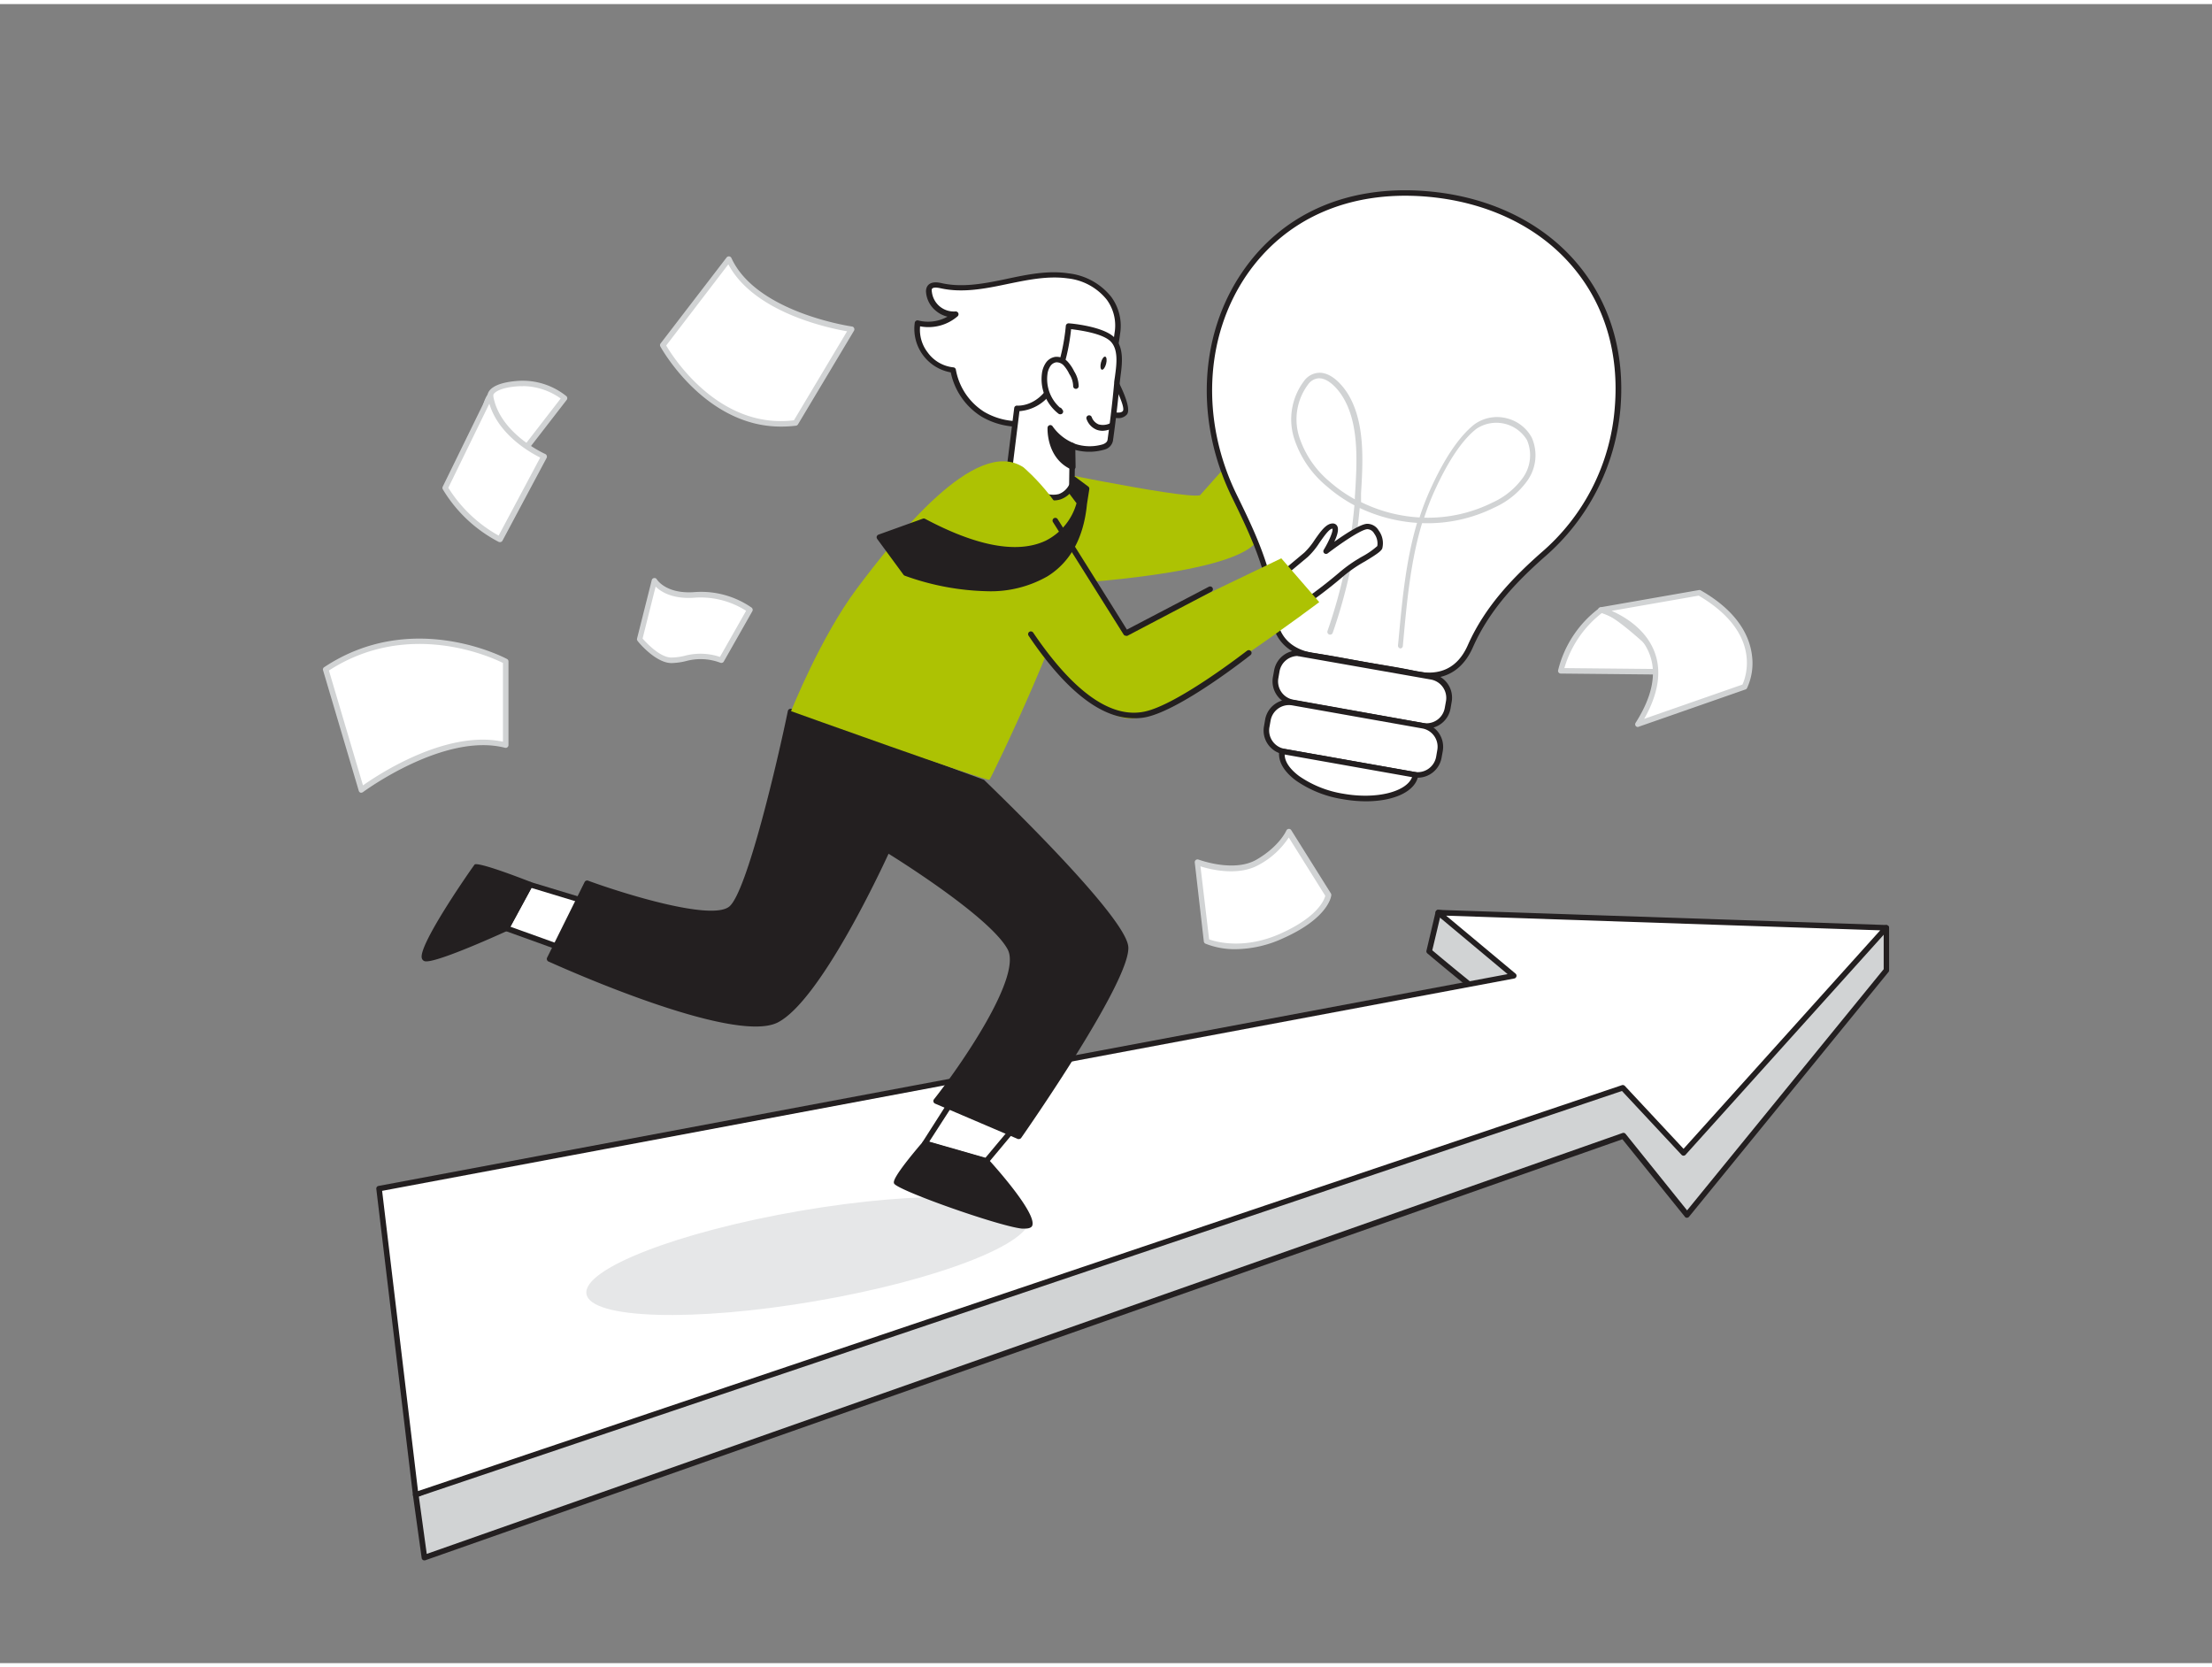 <?xml version="1.0" encoding="UTF-8"?> <svg xmlns="http://www.w3.org/2000/svg" viewBox="0 0 400 300" width="406" height="306" class="illustration styles_illustrationTablet__1DWOa"><rect x="0" y="0" width="400" height="300" fill="#808080" stroke="none"/> <g id="_504_innovation_flatline" data-name="#504_innovation_flatline"> <path d="M341.11,167v7.67l-36.05,44.23-11.51-14.32L76.74,280.92l-1.57-11.36L225,208.12s53.71-22.77,51.91-22.77-18.5-14.06-18.5-14.06l1.65-7,57.66,8.79Z" fill="#d1d3d4"></path> <path d="M76.74,281.42a.48.48,0,0,1-.26-.07.49.49,0,0,1-.23-.36l-1.58-11.37a.51.51,0,0,1,.31-.53l149.86-61.43c18.66-7.91,46.15-19.72,51.06-22.21-3.67-2-14.29-10.84-17.78-13.78a.5.5,0,0,1-.17-.5l1.65-7a.5.5,0,0,1,.56-.38l57.57,8.78,23.25-6a.51.51,0,0,1,.63.49v7.67a.47.47,0,0,1-.12.31l-36.05,44.23a.47.47,0,0,1-.38.19.39.39,0,0,1-.39-.19l-11.29-14L76.91,281.4A.5.5,0,0,1,76.74,281.42Zm-1-11.55,1.43,10.38,216.23-76.11a.5.5,0,0,1,.56.16l11.12,13.83,35.55-43.61v-6.85l-22.73,5.89a.45.45,0,0,1-.2,0l-57.21-8.72L259,171.1c7.86,6.61,16.76,13.63,17.95,13.75a.56.56,0,0,1,.53.41c.11.58.16.82-26.22,12.2-12.86,5.54-25.9,11.07-26,11.12Z" fill="#231f20"></path> <polygon points="107.34 162.71 95.84 159.22 91.58 167.11 102.31 170.98 107.34 162.71" fill="#fff"></polygon> <path d="M102.31,171.48l-.17,0-10.73-3.87a.48.48,0,0,1-.3-.29.53.53,0,0,1,0-.41L95.4,159a.49.49,0,0,1,.58-.24l11.51,3.49a.56.56,0,0,1,.32.3.52.52,0,0,1,0,.44l-5,8.27A.51.51,0,0,1,102.31,171.48Zm-10-4.64,9.81,3.53,4.48-7.37-10.5-3.18Z" fill="#231f20"></path> <polygon points="68.55 214.2 273.76 175.71 260.09 164.29 341.11 167.03 304.45 207.74 293.45 195.96 75.17 269.56 68.55 214.2" fill="#fff"></polygon> <path d="M75.17,270.06a.53.53,0,0,1-.27-.08.52.52,0,0,1-.23-.36l-6.62-55.36a.49.49,0,0,1,.4-.55l204.17-38.3-12.85-10.74a.5.5,0,0,1-.15-.56.47.47,0,0,1,.49-.32l81,2.74a.49.49,0,0,1,.45.3.51.51,0,0,1-.09.53l-36.66,40.71a.48.48,0,0,1-.37.17.49.49,0,0,1-.37-.16l-10.77-11.54L75.33,270A.45.45,0,0,1,75.17,270.06ZM69.1,214.6l6.49,54.29,217.7-73.4a.52.52,0,0,1,.53.13L304.44,207,340,167.49l-78.49-2.65,12.55,10.48a.5.5,0,0,1,.16.51.51.51,0,0,1-.39.37Z" fill="#231f20"></path> <ellipse cx="146.11" cy="226.36" rx="40.63" ry="8.28" transform="translate(-36.24 28.03) rotate(-9.75)" fill="#e6e7e8"></ellipse> <polygon points="173.01 197.06 167.25 206.01 178.38 209.2 186.17 199.87 173.01 197.06" fill="#fff"></polygon> <path d="M178.38,209.7a.32.32,0,0,1-.14,0l-11.12-3.19a.51.51,0,0,1-.29-.75l5.75-9a.49.49,0,0,1,.53-.22l13.17,2.81a.51.51,0,0,1,.37.33.52.52,0,0,1-.09.48l-7.8,9.33A.49.49,0,0,1,178.38,209.7Zm-10.34-4,10.16,2.92,7.06-8.44-12-2.57Z" fill="#231f20"></path> <path d="M167.25,206s-5.37,6.26-5.11,7,23,9.33,24,7.67-7.79-11.51-7.79-11.51Z" fill="#231f20"></path> <path d="M185.42,221.42a6.21,6.21,0,0,1-.69,0c-4.35-.5-22.67-7-23.06-8.17-.1-.29-.35-1,5.21-7.52a.47.47,0,0,1,.51-.15l11.12,3.19a.61.61,0,0,1,.24.15c2.72,3,8.95,10.31,7.85,12.1C186.41,221.27,186,221.42,185.42,221.42Zm-22.75-8.58c2.4,1.58,21.62,8.31,23.14,7.54.31-.74-3.19-5.68-7.71-10.74l-10.68-3.07A48.47,48.47,0,0,0,162.67,212.84Zm0,.15Z" fill="#231f20"></path> <path d="M177.77,140.64s25.1,24,25.8,29.68-19.3,34.41-19.3,34.41l-15-6.41s16.84-21.33,13.37-27.68-22.19-17.76-22.19-17.76-12.05,26.64-20,30.77-41.06-11-41.06-11l6.8-13.71s21.93,8.07,26.05,4.58,10.74-35.62,10.74-35.62Z" fill="#231f20"></path> <path d="M184.27,205.23a.65.65,0,0,1-.19,0l-15-6.41a.51.51,0,0,1-.28-.34.48.48,0,0,1,.09-.43c4.63-5.86,16-22.16,13.32-27.13-3.06-5.6-18.59-15.45-21.53-17.28-1.77,3.84-12.5,26.6-20,30.49-8.05,4.19-40.14-10.41-41.5-11a.5.5,0,0,1-.26-.29.46.46,0,0,1,0-.38l6.8-13.71a.51.51,0,0,1,.62-.24c6,2.21,22.36,7.37,25.56,4.66s8.74-26.45,10.57-35.34a.5.5,0,0,1,.66-.37l34.72,12.78a.62.62,0,0,1,.17.11c1,1,25.24,24.16,26,30S185.5,203.83,184.68,205A.5.5,0,0,1,184.27,205.23Zm-14.16-7.11,14,6c5.69-8.19,19.54-29.26,19-33.72s-16.93-21-25.58-29.32l-34.08-12.55c-.94,4.47-6.84,32-10.79,35.34s-22.47-3-26.12-4.34l-6.38,12.85c4.05,1.81,33,14.54,40.16,10.84,7.69-4,19.64-30.27,19.76-30.54a.49.49,0,0,1,.31-.27.51.51,0,0,1,.4,0c.77.47,18.87,11.57,22.37,18C186.45,176.47,172.72,194.74,170.11,198.12Z" fill="#231f20"></path> <path d="M233.19,79.75a29.28,29.28,0,0,1,5.69-3.12c2.31-.75,5.23-1.27,4.57-2.25s-6.13.44-6.13.44,3.19-4.9,5-5.87,4.36-.89,3.1-1.82-5.1-1.08-6.44-.39-9,9.1-9.4,9.55S233.19,79.75,233.19,79.75Z" fill="#fff"></path> <path d="M233.19,80.25a.54.54,0,0,1-.3-.1C230.4,78.28,229.1,77,229,76.44a.63.63,0,0,1,.14-.48c.07-.08,8-8.88,9.56-9.66s5.5-.64,6.95.43c.16.11.62.46.53,1s-.72.73-1.66,1a9.8,9.8,0,0,0-2,.72c-1.1.6-2.94,3-4.08,4.64,2.13-.48,4.79-.85,5.4.07A.92.92,0,0,1,244,75c-.27.74-1.42,1.11-3.43,1.69-.51.14-1,.3-1.53.46a28.52,28.52,0,0,0-5.56,3A.47.47,0,0,1,233.19,80.25Zm-3.09-3.82a23.37,23.37,0,0,0,3.1,2.7,27.71,27.71,0,0,1,5.52-3c.51-.17,1-.32,1.57-.47,1-.3,2.59-.75,2.76-1.08-.38-.28-3,0-5.6.69a.5.5,0,0,1-.55-.76c.13-.2,3.28-5,5.16-6a10.16,10.16,0,0,1,2.24-.81l.73-.21a8.49,8.49,0,0,0-5.84-.3C238.07,67.76,231.38,75,230.1,76.43Z" fill="#231f20"></path> <path d="M182.69,83S214,89.59,217,88.82l11.8-13.26,6.94,4.52S232.13,91,227.14,97.3,189.41,105,189.41,105Z" fill="#adc203"></path> <path d="M183.14,75.88a12.82,12.82,0,0,1-5.38-1.71,11.84,11.84,0,0,1-5.4-8,7.46,7.46,0,0,1-6.45-8.47,7.61,7.61,0,0,0,6.87-1.58,4.51,4.51,0,0,1-4.82-4,1.44,1.44,0,0,1,.11-.77c.37-.69,1.38-.56,2.14-.39,3.77.83,7.69.11,11.47-.68s7.64-1.67,11.46-1.14c5.48.77,9.78,4.7,8.9,10.48a23.58,23.58,0,0,1-1.44,5.8A5.19,5.19,0,0,1,199.14,67c-3.06,2.55-5.21,6.3-9,8A14.26,14.26,0,0,1,183.14,75.88Z" fill="#fff"></path> <path d="M184.78,76.46c-.56,0-1.12,0-1.69-.08h0a13.45,13.45,0,0,1-5.59-1.78,12.36,12.36,0,0,1-5.57-8,8,8,0,0,1-6.51-9,.49.49,0,0,1,.23-.33.47.47,0,0,1,.4-.06,7.19,7.19,0,0,0,5.29-.69,5,5,0,0,1-2.11-1.06,4.83,4.83,0,0,1-1.77-3.34,1.88,1.88,0,0,1,.17-1c.59-1.11,2.11-.78,2.69-.65,3.6.8,7.38.13,11.26-.68l.47-.1c3.64-.77,7.4-1.57,11.16-1a11.51,11.51,0,0,1,7.72,4.23,8.86,8.86,0,0,1,1.6,6.82,23.72,23.72,0,0,1-1.48,5.94,5.28,5.28,0,0,1-1.49,1.65l-.1.08a33.66,33.66,0,0,0-3,3c-1.75,1.91-3.56,3.89-6,5A14,14,0,0,1,184.78,76.46Zm-1.59-1.08a13.72,13.72,0,0,0,6.77-.93c2.3-1,4-2.83,5.72-4.74a34.57,34.57,0,0,1,3.14-3.15l.1-.08a4.48,4.48,0,0,0,1.23-1.32,23.88,23.88,0,0,0,1.39-5.65,7.9,7.9,0,0,0-1.41-6.07,10.48,10.48,0,0,0-7.06-3.84c-3.58-.5-7.25.27-10.81,1l-.48.1c-4,.84-7.88,1.53-11.68.69-.91-.2-1.43-.16-1.59.14a1,1,0,0,0,0,.49,4,4,0,0,0,4.26,3.56.52.52,0,0,1,.52.3.51.51,0,0,1-.13.58,8.07,8.07,0,0,1-6.78,1.81A6.7,6.7,0,0,0,167.76,63a6.58,6.58,0,0,0,4.64,2.69.5.5,0,0,1,.45.41A11.36,11.36,0,0,0,178,73.75a12.4,12.4,0,0,0,5.17,1.63Z" fill="#231f20"></path> <path d="M201.28,67.46s2.95,5.43,2.16,6.44-3.07.09-3.07.09" fill="#fff"></path> <path d="M202.18,74.87a6.14,6.14,0,0,1-2-.41.5.5,0,0,1-.28-.65.49.49,0,0,1,.65-.28c.63.25,2.07.59,2.49.06s-.75-3.22-2.2-5.89A.5.5,0,0,1,201,67a.51.51,0,0,1,.68.2c.93,1.72,3,5.85,2.11,7A2,2,0,0,1,202.18,74.87Z" fill="#231f20"></path> <path d="M201.14,60.6c2,2,1.06,5.63.83,8.06q-.48,5.11-1.2,10.21c-.3,2.15-5.91,1.71-6.84,1l-.1,7.2s-1.65,3.84-6,1.36S182.69,83,182.69,83l1.22-9.84s3.7.34,6.27-3.88,3.06-11,3.06-11S199.17,58.7,201.14,60.6Z" fill="#fff"></path> <path d="M190.55,89.75a5.94,5.94,0,0,1-3-.91c-4.47-2.55-5.35-5.63-5.38-5.76a.68.68,0,0,1,0-.2l1.23-9.83a.49.49,0,0,1,.54-.44c.14,0,3.43.25,5.79-3.64,2.48-4.06,3-10.71,3-10.78a.51.51,0,0,1,.54-.46c.25,0,6.14.51,8.2,2.51h0c1.85,1.8,1.46,4.77,1.14,7.16-.06.46-.11.9-.15,1.31-.32,3.38-.72,6.82-1.2,10.23a2.05,2.05,0,0,1-1.44,1.59,9.77,9.77,0,0,1-5.41.08l-.09,6.45a.43.43,0,0,1,0,.19,4.45,4.45,0,0,1-2.5,2.3A3.93,3.93,0,0,1,190.55,89.75ZM183.2,82.9c.17.48,1.2,3,4.89,5.08a4.18,4.18,0,0,0,3.38.62,3.43,3.43,0,0,0,1.86-1.67l.1-7.08a.5.5,0,0,1,.28-.45.51.51,0,0,1,.53.06,8.29,8.29,0,0,0,5.21.14c.51-.2.78-.47.83-.8.47-3.39.88-6.82,1.19-10.19,0-.41.1-.87.16-1.34.29-2.17.65-4.86-.84-6.31h0c-1.5-1.45-5.66-2-7.1-2.18-.17,1.68-.86,7.07-3.08,10.71a7.77,7.77,0,0,1-6.26,4.12Z" fill="#231f20"></path> <path d="M200.91,76.32s-2.78,1.4-4-1.46" fill="#fff"></path> <path d="M199.4,77.16a3.06,3.06,0,0,1-1.09-.19,3.21,3.21,0,0,1-1.82-1.92.49.49,0,0,1,.27-.65.49.49,0,0,1,.65.27A2.26,2.26,0,0,0,198.66,76a2.94,2.94,0,0,0,2-.16.5.5,0,0,1,.67.22.5.5,0,0,1-.22.67A4.33,4.33,0,0,1,199.4,77.16Z" fill="#231f20"></path> <path d="M194.54,69.08a4.68,4.68,0,0,0-.75-2.42A6.69,6.69,0,0,0,192.68,65a2.24,2.24,0,0,0-1.79-.72,2.1,2.1,0,0,0-1.43,1,3.87,3.87,0,0,0-.57,1.65,7.34,7.34,0,0,0,2.82,6.79l-.17-.22" fill="#fff"></path> <path d="M191.71,74.17a.47.47,0,0,1-.3-.1,7.92,7.92,0,0,1-3-7.26,4.4,4.4,0,0,1,.66-1.86,2.53,2.53,0,0,1,1.78-1.16,2.74,2.74,0,0,1,2.21.86,7.24,7.24,0,0,1,1.19,1.77,5.17,5.17,0,0,1,.81,2.7.51.51,0,0,1-.53.46.5.5,0,0,1-.47-.53,4.12,4.12,0,0,0-.7-2.16,6.25,6.25,0,0,0-1-1.53,1.75,1.75,0,0,0-1.38-.58,1.57,1.57,0,0,0-1.07.73,3.34,3.34,0,0,0-.5,1.44,6.91,6.91,0,0,0,2.24,6,.5.5,0,0,1,.31.18l.17.23a.49.49,0,0,1,0,.65A.51.51,0,0,1,191.71,74.17Z" fill="#231f20"></path> <path d="M193.93,79.85a9.12,9.12,0,0,1-4-3.26s-.25,5.22,4.07,7.1Z" fill="#231f20"></path> <path d="M194,84.19a.48.48,0,0,1-.2,0c-4.58-2-4.38-7.36-4.37-7.58a.51.51,0,0,1,.39-.47.5.5,0,0,1,.55.25,8.71,8.71,0,0,0,3.76,3,.5.5,0,0,1,.31.45l.06,3.85a.47.47,0,0,1-.22.42A.46.46,0,0,1,194,84.19Zm-3.45-6a6.64,6.64,0,0,0,2.94,4.67l0-2.69A10.81,10.81,0,0,1,190.54,78.2Z" fill="#231f20"></path> <ellipse cx="199.54" cy="64.93" rx="1.22" ry="0.48" transform="translate(86.64 241.8) rotate(-75.47)" fill="#231f20"></ellipse> <path d="M185.08,83.77s9.57,8.06,9.47,16.44-15.28,39.72-15.63,40.06-35.87-12.41-35.87-12.41,5.35-13.45,11.93-22.21C161.82,96.56,176.37,78,185.08,83.77Z" fill="#adc203"></path> <path d="M237.86,117.91c-4.4-.62-7.17-3-7.49-7.42-.58-7.87-3.81-14.64-7.21-21.61-12.57-25.81,2.3-57.12,34.63-54.56,21.92,1.74,36.5,17.43,34.72,38.74a39.24,39.24,0,0,1-13.57,26.59c-5.38,4.77-10.11,9.8-13.05,16.47-1.9,4.29-5.36,6.06-10.14,5-2.88-.67-5.81-1.06-8.72-1.57C244,119,240.93,118.34,237.86,117.91Z" fill="#fff"></path> <path d="M258.4,121.9a12,12,0,0,1-2.76-.34c-2-.45-4-.79-6-1.11-.9-.15-1.79-.29-2.68-.45l-2.88-.53c-2.06-.38-4.18-.78-6.27-1.07h0c-4.78-.67-7.6-3.46-7.92-7.88-.58-7.94-3.92-14.79-7.15-21.42-6.64-13.61-5.92-29.17,1.88-40.61,7.21-10.59,19-15.8,33.23-14.67,11.24.89,20.93,5.51,27.28,13,6,7.07,8.74,16.16,7.9,26.28A40,40,0,0,1,279.27,100c-4.65,4.12-9.82,9.29-12.92,16.3C264.72,120,262,121.9,258.4,121.9Zm-20.47-4.49c2.11.3,4.25.69,6.31,1.08l2.87.52c.89.16,1.78.3,2.67.45,2,.33,4.07.66,6.08,1.13,4.52,1,7.74-.53,9.57-4.67,3.18-7.19,8.45-12.45,13.18-16.65A38.41,38.41,0,0,0,292,73c.82-9.85-1.82-18.69-7.66-25.56-6.18-7.28-15.63-11.77-26.6-12.64-13.84-1.09-25.32,4-32.33,14.23-7.59,11.14-8.28,26.32-1.81,39.61,3.28,6.71,6.66,13.66,7.26,21.79.29,4,2.73,6.36,7.06,7Z" fill="#231f20"></path> <rect x="230.49" y="119.49" width="31.61" height="8.98" rx="3.87" transform="translate(467.19 289.02) rotate(-169.95)" fill="#fff"></rect> <path d="M258,131a5,5,0,0,1-.77-.06l-23.51-4.17a4.32,4.32,0,0,1-2.82-1.8,4.37,4.37,0,0,1-.72-3.26l.22-1.22a4.37,4.37,0,0,1,5.06-3.54l23.51,4.16a4.37,4.37,0,0,1,3.54,5.06l-.21,1.23A4.39,4.39,0,0,1,258,131Zm-23.31-13.12a3.38,3.38,0,0,0-3.31,2.78l-.21,1.22a3.36,3.36,0,0,0,2.73,3.91h0L257.36,130a3.36,3.36,0,0,0,3.9-2.73l.22-1.22a3.38,3.38,0,0,0-2.73-3.91L235.24,118A3,3,0,0,0,234.64,117.92Z" fill="#231f20"></path> <rect x="228.92" y="128.33" width="31.61" height="8.98" rx="3.87" transform="translate(462.54 306.3) rotate(-169.95)" fill="#fff"></rect> <path d="M256.38,139.89a3.91,3.91,0,0,1-.76-.07l-23.51-4.16a4.4,4.4,0,0,1-2.82-1.8,4.32,4.32,0,0,1-.72-3.27l.21-1.22a4.37,4.37,0,0,1,5.07-3.54L257.36,130a4.38,4.38,0,0,1,3.54,5.07l-.22,1.22A4.38,4.38,0,0,1,256.38,139.89Zm-23.3-13.13a3.38,3.38,0,0,0-3.31,2.78l-.22,1.23a3.38,3.38,0,0,0,2.73,3.9h0l23.51,4.17a3.39,3.39,0,0,0,3.91-2.73l.21-1.23a3.36,3.36,0,0,0-2.73-3.9l-23.51-4.17A3.92,3.92,0,0,0,233.08,126.76Z" fill="#231f20"></path> <path d="M231.88,135.11c-.59,3.33,4.33,7,11,8.17s12.55-.56,13.14-3.9Z" fill="#fff"></path> <path d="M247,144.16a24.38,24.38,0,0,1-4.23-.39,20.27,20.27,0,0,1-8.43-3.37c-2.24-1.66-3.3-3.57-3-5.38a.5.5,0,0,1,.58-.4l24.15,4.27a.54.54,0,0,1,.32.21.49.49,0,0,1,.08.37C256,142.37,252.11,144.16,247,144.16Zm-14.69-8.46c0,1.27.93,2.64,2.62,3.9a19.41,19.41,0,0,0,8,3.19c5.93,1.05,11.39-.32,12.42-3Z" fill="#231f20"></path> <path d="M253.26,116c.88-9.52,1.67-19.35,5.68-28.16,1.74-3.82,4.42-8.8,7.76-11.46,2.92-2.32,8.23-1.14,9.89,2.24a7.5,7.5,0,0,1-.72,7.19,14.35,14.35,0,0,1-5.77,4.76,27.71,27.71,0,0,1-29.94-3.77,18.21,18.21,0,0,1-5.77-8.49,11,11,0,0,1,1.72-9.86c2.44-3,5.5-.25,7,2.17,3.29,5.2,2.69,12.67,2.34,18.53a94,94,0,0,1-5,24.36" fill="#fff"></path> <path d="M253.26,116.52h0a.51.51,0,0,1-.46-.54l.09-.9c.65-7.09,1.31-14.38,3.36-21.27a28.67,28.67,0,0,1-10.37-2.69A95.24,95.24,0,0,1,241,113.69a.5.5,0,0,1-.63.31.51.51,0,0,1-.32-.63,93.79,93.79,0,0,0,4.87-22.73,26.54,26.54,0,0,1-5-3.45,18.62,18.62,0,0,1-5.92-8.72,11.5,11.5,0,0,1,1.81-10.31,3.51,3.51,0,0,1,3-1.49c2.43.15,4.33,2.87,4.86,3.7,3.23,5.13,2.8,12.32,2.45,18.09l0,.74c0,.28,0,.57,0,.85a27.37,27.37,0,0,0,10.58,2.78,45.22,45.22,0,0,1,2-5.18c2.53-5.57,5.19-9.49,7.9-11.64a7,7,0,0,1,5.83-1.12A7.05,7.05,0,0,1,277,78.41a7.91,7.91,0,0,1-.75,7.69,14.64,14.64,0,0,1-6,4.93,27.14,27.14,0,0,1-13.09,2.83c-2.08,6.87-2.75,14.19-3.4,21.31l-.08.9A.49.49,0,0,1,253.26,116.52Zm4.28-23.65a26.17,26.17,0,0,0,12.34-2.73,13.72,13.72,0,0,0,5.57-4.58,7,7,0,0,0,.69-6.7A6.48,6.48,0,0,0,267,76.79c-2.58,2-5.14,5.85-7.61,11.28A44.46,44.46,0,0,0,257.54,92.87Zm-19-25.21a2.59,2.59,0,0,0-2,1.13,10.53,10.53,0,0,0-1.62,9.41,17.75,17.75,0,0,0,5.62,8.24A25,25,0,0,0,245,89.55c0-.14,0-.27,0-.41l.05-.74c.34-5.63.76-12.64-2.31-17.49-.95-1.51-2.52-3.15-4.07-3.24Z" fill="#d1d3d4"></path> <path d="M230.86,104l5.31-4.44c1.68-1.38,3.31-5.18,4.83-5.16s-1.2,4.52-1.2,4.52,5.65-4.33,7.42-4.46,2.73,2.84,2.29,3.76-5.22,3.17-7,4.94a84.79,84.79,0,0,1-7.58,5.75" fill="#fff"></path> <path d="M234.94,109.41a.5.5,0,0,1-.41-.22.5.5,0,0,1,.13-.69,85.17,85.17,0,0,0,7.5-5.69,25.86,25.86,0,0,1,4.16-2.91A14.24,14.24,0,0,0,249.06,98a3,3,0,0,0-.57-2.27,1.46,1.46,0,0,0-1.24-.78c-1.18.08-5,2.72-7.14,4.36a.51.51,0,0,1-.64,0,.49.49,0,0,1-.09-.63c1-1.66,1.73-3.44,1.57-3.82-.6,0-1.58,1.45-2.37,2.57a13.43,13.43,0,0,1-2.09,2.54l-5.3,4.43-.65-.76,5.31-4.44a12.73,12.73,0,0,0,1.91-2.35c1.06-1.51,2.06-2.93,3.23-2.93h0a.89.89,0,0,1,.82.46c.34.6,0,1.76-.53,2.85,1.86-1.33,4.64-3.16,5.89-3.25a2.4,2.4,0,0,1,2.14,1.21,3.84,3.84,0,0,1,.64,3.27c-.26.56-1.3,1.21-3.12,2.32a24.42,24.42,0,0,0-4,2.76,83.84,83.84,0,0,1-7.64,5.8A.52.52,0,0,1,234.94,109.41Z" fill="#231f20"></path> <path d="M189.19,90.83c.29.36,14.41,22.89,14.41,22.89l28.1-13.5,6.86,7.92S214.88,126,205.68,129s-30.49-29.95-30.21-33.58S185.13,85.81,189.19,90.83Z" fill="#adc203"></path> <path d="M203.6,114.22a.48.48,0,0,1-.42-.23L190.4,93.65a.5.5,0,0,1,.84-.54c.16.24,10.78,17.15,12.54,20l14.82-7.75a.5.5,0,0,1,.46.89l-15.23,8A.46.46,0,0,1,203.6,114.22Z" fill="#231f20"></path> <path d="M205,129.14c-5.92,0-12.31-5-19-14.93a.5.5,0,0,1,.13-.69.51.51,0,0,1,.7.13c7.3,10.77,14.1,15.58,20.17,14.28s18.39-10.94,18.51-11a.5.5,0,0,1,.62.79c-.51.4-12.52,9.87-18.92,11.23A10.59,10.59,0,0,1,205,129.14Z" fill="#231f20"></path> <path d="M194.25,86l-.67,2,1.65,2.15S192,106.85,167,93.53l-8,2.88,4.76,6.48s30,11.54,32.31-12.55l.42-2.69Z" fill="#231f20"></path> <path d="M178.52,106.17a46.56,46.56,0,0,1-14.92-2.81.52.52,0,0,1-.22-.17l-4.76-6.48a.53.53,0,0,1-.08-.44.56.56,0,0,1,.31-.33l8-2.88a.51.51,0,0,1,.4,0c9.39,5,16.72,6.35,21.79,4a10.83,10.83,0,0,0,5.63-6.8l-1.5-2a.5.5,0,0,1-.08-.46l.67-2a.51.51,0,0,1,.32-.32.52.52,0,0,1,.45.08l2.26,1.68a.5.5,0,0,1,.19.48l-.42,2.69c-.59,6.09-3,10.5-7.17,13.08A20.62,20.62,0,0,1,178.52,106.17Zm-14.43-3.69c1.55.56,16,5.6,24.8.17,3.74-2.31,6-6.25,6.63-11.71a11.58,11.58,0,0,1-6,7c-5.34,2.53-12.91,1.24-22.5-3.86l-7.18,2.58Zm30-14.6,1.48,1.94,0,.06.31-2-1.46-1.09Z" fill="#231f20"></path> <path d="M95.84,159.22s-9.21-3.58-9.72-3.24S75,172.34,77,172.6s14.57-5.49,14.57-5.49Z" fill="#231f20"></path> <path d="M77.11,173.1h-.17a.76.76,0,0,1-.67-.61c-.6-2.53,9.46-16.84,9.57-16.91s.74-.49,10.18,3.18a.52.52,0,0,1,.28.3.49.49,0,0,1,0,.41L92,167.35a.54.54,0,0,1-.23.22C90.52,168.14,79.62,173.1,77.11,173.1Zm9.23-16.64c-.46.57-2.75,3.93-5,7.54-3.63,5.93-4.1,7.66-4.14,8.11,1.77-.08,9.34-3.26,14-5.38l3.91-7.25A78.94,78.94,0,0,0,86.34,156.46Z" fill="#231f20"></path> <path d="M154,58.79S136.5,56.38,131.8,46.12L119.87,61.71s8.69,16.1,24,14Z" fill="#fff"></path> <path d="M141.18,76.4c-13.77,0-21.67-14.3-21.75-14.46a.5.5,0,0,1,0-.54L131.4,45.81a.52.52,0,0,1,.46-.19.52.52,0,0,1,.4.29c4.52,9.89,21.63,12.36,21.8,12.39a.47.47,0,0,1,.38.27.51.51,0,0,1,0,.48L144.3,76a.5.5,0,0,1-.36.24A22,22,0,0,1,141.18,76.4ZM120.47,61.74c1.23,2.1,9.55,15.19,23.1,13.52l9.61-16.09c-3.35-.58-16.83-3.39-21.47-12.11Z" fill="#d1d3d4"></path> <path d="M91.45,118.83s-16.61-9.13-32.56,1.47l6.47,21.8s14.69-11,26.09-8.09Z" fill="#fff"></path> <path d="M65.36,142.6a.45.45,0,0,1-.16,0,.5.5,0,0,1-.32-.33l-6.46-21.8a.48.48,0,0,1,.2-.56c16-10.64,32.9-1.58,33.07-1.48a.48.48,0,0,1,.26.43V134a.5.5,0,0,1-.2.39.48.48,0,0,1-.43.09c-11-2.82-25.52,7.9-25.66,8A.57.57,0,0,1,65.36,142.6Zm-5.88-22.09,6.16,20.77c2.82-2,15.08-10.08,25.31-7.9V119.14C88.8,118.07,73.82,111.22,59.48,120.51Z" fill="#d1d3d4"></path> <path d="M88.67,70.78s-.1-1.79,5-2.16a12.22,12.22,0,0,1,8.45,2.62L88.67,88.61S85.76,74.62,88.67,70.78Z" fill="#fff"></path> <path d="M88.67,89.11l-.11,0a.49.49,0,0,1-.38-.38c-.12-.58-2.87-14,0-18.12.1-.59.81-2.13,5.42-2.47a12.57,12.57,0,0,1,8.81,2.75.5.5,0,0,1,.07.68L89.06,88.91A.47.47,0,0,1,88.67,89.11Zm5.84-20a7.81,7.81,0,0,0-.83,0c-3.62.26-4.48,1.29-4.51,1.66a.47.47,0,0,1-.1.3c-2.29,3-.72,13-.12,16.34l12.44-16.09A12,12,0,0,0,94.51,69.08Z" fill="#d1d3d4"></path> <path d="M88.67,70.78,80.5,87.48a25.21,25.21,0,0,0,9.88,9.31l8-15S89.79,78.07,88.67,70.78Z" fill="#fff"></path> <path d="M90.38,97.29a.53.53,0,0,1-.24-.06,25.51,25.51,0,0,1-10.08-9.51.53.53,0,0,1,0-.46l8.17-16.7a.5.5,0,0,1,.52-.28.49.49,0,0,1,.42.42c1.07,6.93,9.33,10.61,9.42,10.65a.51.51,0,0,1,.27.29.55.55,0,0,1,0,.4l-8,15A.5.5,0,0,1,90.38,97.29Zm-9.31-9.83a25.21,25.21,0,0,0,9.1,8.65L97.69,82c-1.75-.86-7.54-4.1-9.2-9.75Z" fill="#d1d3d4"></path> <path d="M233.08,149.7s-1.21,3-5.6,5.5-10.93,0-10.93,0l1.63,14.27s5.72,2.62,13.73-1,8.33-7.35,8.33-7.35Z" fill="#fff"></path> <path d="M223.48,170.9a14.24,14.24,0,0,1-5.5-1,.51.51,0,0,1-.29-.4l-1.64-14.28a.52.52,0,0,1,.19-.45.51.51,0,0,1,.49-.07c.06,0,6.37,2.4,10.5,0s5.37-5.22,5.38-5.25a.51.51,0,0,1,.42-.3.48.48,0,0,1,.47.23l7.17,11.44a.53.53,0,0,1,.07.3c0,.17-.45,4.1-8.63,7.77A21,21,0,0,1,223.48,170.9Zm-4.83-1.78c1.17.43,6.3,1.95,13-1.08s7.84-6.1,8-6.8l-6.6-10.54a14.78,14.78,0,0,1-5.38,4.93c-3.7,2.11-8.7.89-10.59.29Z" fill="#d1d3d4"></path> <path d="M289.56,109.58a19.73,19.73,0,0,0-7.32,11l21.2.21S292.6,109.63,289.56,109.58Z" fill="#fff"></path> <path d="M303.44,121.27h0l-21.2-.21a.48.48,0,0,1-.39-.19.46.46,0,0,1-.09-.42,19.91,19.91,0,0,1,7.52-11.28.58.58,0,0,1,.28-.09c3.16.06,13.12,10.19,14.24,11.34a.5.5,0,0,1-.36.85Zm-20.55-1.2,19.35.19C298,116,291.81,110.4,289.7,110.09A19.46,19.46,0,0,0,282.89,120.07Z" fill="#d1d3d4"></path> <path d="M315.45,123.49s4.95-9.38-8.18-17l-17.71,3.09s16.6,4.85,6.61,20.64Z" fill="#fff"></path> <path d="M296.17,130.72a.51.51,0,0,1-.39-.19.51.51,0,0,1,0-.58c3-4.72,3.84-8.89,2.52-12.38-2.06-5.46-8.79-7.49-8.85-7.51a.5.5,0,0,1,.05-1l17.72-3.1a.52.52,0,0,1,.34.06c7,4,8.87,8.61,9.25,11.74a10.67,10.67,0,0,1-.89,5.93.46.46,0,0,1-.27.24l-19.28,6.73A.51.51,0,0,1,296.17,130.72Zm-4.74-21c2.29,1,6.2,3.29,7.77,7.45,1.32,3.5.69,7.56-1.88,12.08l17.77-6.2c.6-1.31,3.63-9.29-7.91-16.08Zm24,13.73h0Z" fill="#d1d3d4"></path> <path d="M135.58,109.55a15.63,15.63,0,0,0-9.85-2.72c-5.63.47-7.42-2.53-7.42-2.53l-2.66,10.56s3,3.71,5.67,3.8,4.78-1.6,9.1,0Z" fill="#fff"></path> <path d="M121.53,119.16h-.23c-2.82-.1-5.9-3.82-6-4a.5.5,0,0,1-.1-.44l2.66-10.56a.48.48,0,0,1,.41-.37.47.47,0,0,1,.5.23c.07.11,1.74,2.73,6.94,2.3a16,16,0,0,1,10.2,2.81.51.51,0,0,1,.14.65l-5.17,9.11a.5.5,0,0,1-.6.22,10.05,10.05,0,0,0-6.25-.3A12.13,12.13,0,0,1,121.53,119.16Zm-5.33-4.43c.64.73,3.08,3.36,5.13,3.43a10.64,10.64,0,0,0,2.47-.31,11.08,11.08,0,0,1,6.39.2l4.73-8.34a15.3,15.3,0,0,0-9.15-2.38c-4,.34-6.22-1-7.21-2Z" fill="#d1d3d4"></path> </g> </svg> 